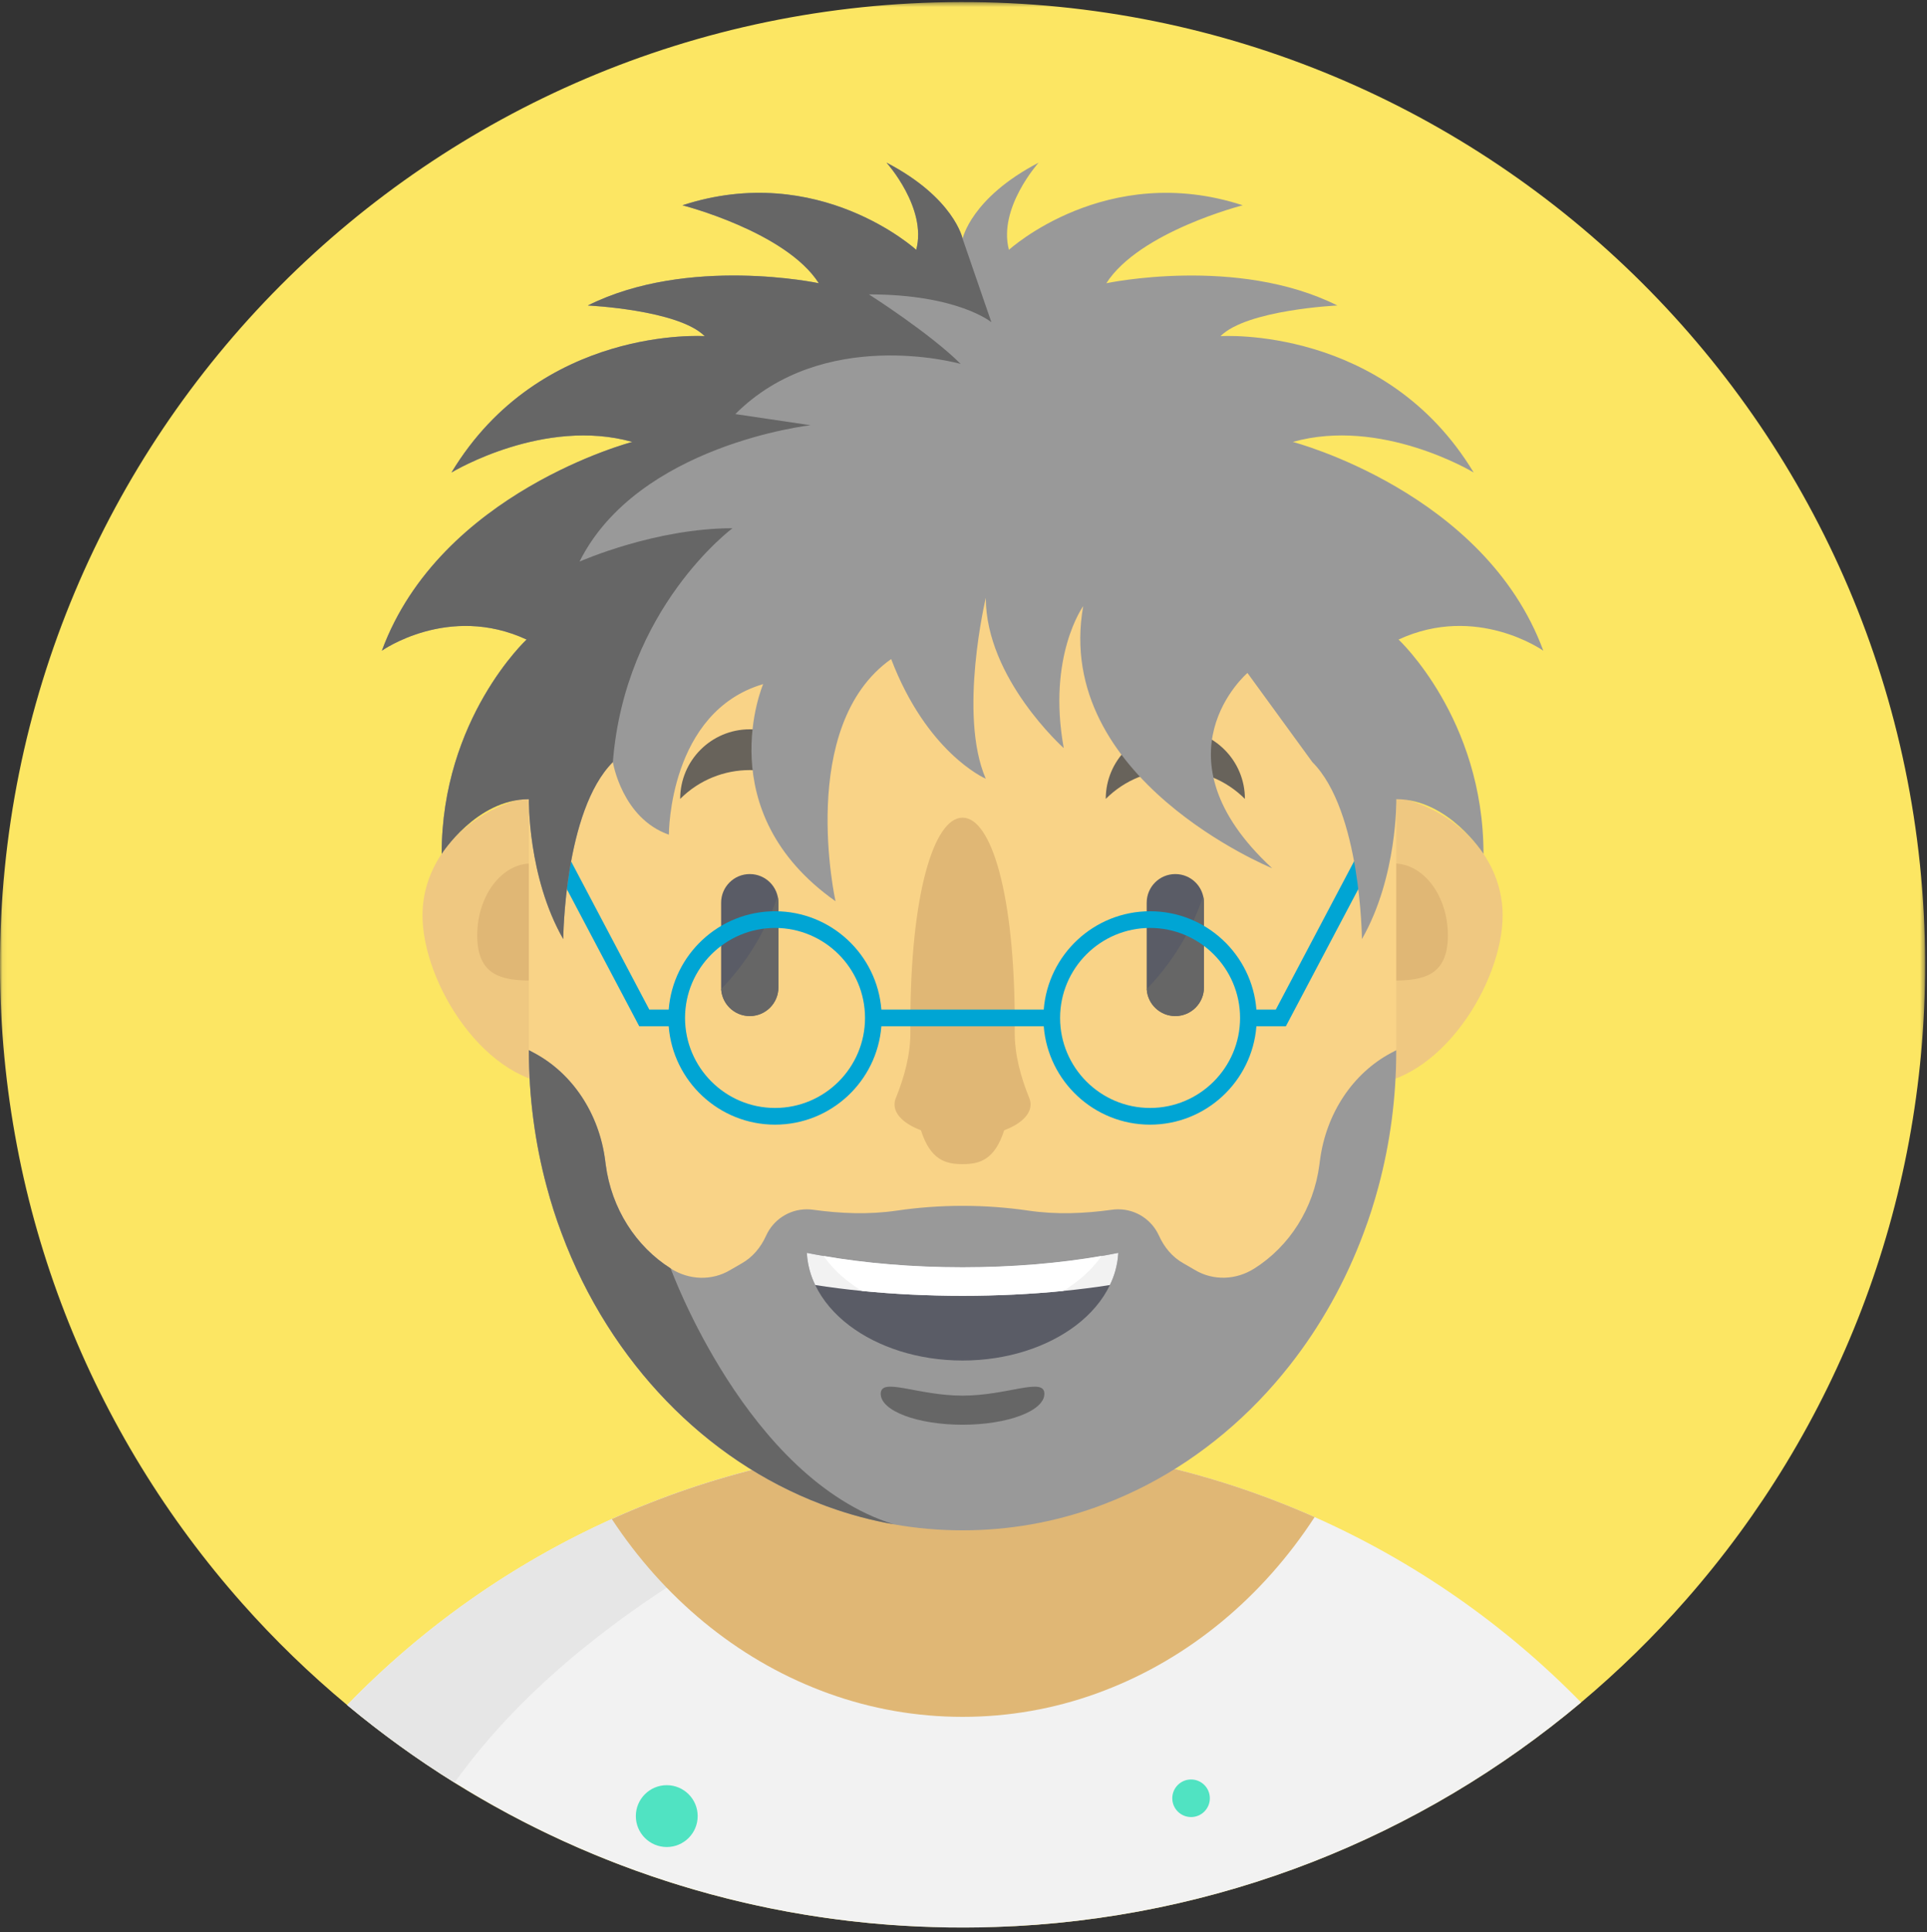 <?xml version="1.0" encoding="UTF-8" standalone="no"?>
<svg width="410px" height="411px" viewBox="0 0 410 411" version="1.1" xmlns="http://www.w3.org/2000/svg" xmlns:xlink="http://www.w3.org/1999/xlink">
    <rect x="0" y="0" width="410" height="411" fill="#333333" stroke="none"/>
    <!-- Generator: Sketch 48.2 (47327) - http://www.bohemiancoding.com/sketch -->
    <title>051-writer-yellow</title>
    <desc>Created with Sketch.</desc>
    <defs>
        <polygon id="path-1" points="0.06 0.439 409.599 0.439 409.599 410.039 0.06 410.039"></polygon>
    </defs>
    <g id="Page-1" stroke="none" stroke-width="1" fill="none" fill-rule="evenodd">
        <g id="051-writer-yellow">
            <g id="Group-3">
                <mask id="mask-2" fill="white">
                    <use xlink:href="#path-1"></use>
                </mask>
                <g id="Clip-2"></g>
                <path d="M409.598,204.764 C409.715,256.709 390.492,304.178 358.691,340.354 C351.828,348.174 344.367,355.463 336.398,362.155 C302.469,390.658 259.148,408.342 211.734,409.924 C209.59,409.994 207.434,410.03 205.272,410.037 C203,410.049 200.746,410.014 198.488,409.94 C151.164,408.51 107.852,391.014 73.859,362.705 C65.883,356.069 58.41,348.83 51.527,341.065 C19.57,305.03 0.117,257.651 0,205.705 C-0.258,92.596 91.223,0.698 204.332,0.44 C317.434,0.182 409.34,91.655 409.598,204.764" id="Fill-1" fill="#FCE663" mask="url(#mask-2)"></path>
            </g>
            <path d="M336.402,362.151 C302.473,390.655 259.152,408.342 211.738,409.92 C209.598,409.994 207.438,410.03 205.277,410.037 C203.004,410.045 200.75,410.01 198.492,409.94 C161.211,408.811 126.418,397.717 96.719,379.205 C88.715,374.233 81.074,368.705 73.863,362.701 C89.859,346.209 108.941,332.705 130.18,323.139 C140.676,318.397 151.711,314.619 163.148,311.92 C170.043,310.295 177.078,309.06 184.246,308.244 C188.945,307.694 193.688,307.338 198.492,307.158 C200.645,307.073 202.801,307.037 204.977,307.026 C207.242,307.017 209.5,307.053 211.738,307.142 C235.863,307.959 258.812,313.44 279.707,322.721 C301.066,332.209 320.281,345.666 336.402,362.151" id="Fill-4" fill="#F2F2F2"></path>
            <path d="M184.242,308.244 L174.684,319.959 C174.684,319.959 124.223,340.541 96.715,379.209 C88.711,374.233 81.07,368.709 73.859,362.705 C97.762,338.045 128.559,320.084 163.145,311.92 C170.039,310.295 177.074,309.06 184.242,308.244" id="Fill-5" fill="#E6E6E6"></path>
            <path d="M149.789,194.729 C149.789,180.373 136.379,168.737 119.84,168.737 C103.301,168.737 89.891,180.373 89.891,194.729 C89.891,209.084 103.301,230.807 119.84,230.807 C136.379,230.807 149.789,209.084 149.789,194.729" id="Fill-6" fill="#EFC881"></path>
            <path d="M319.711,194.729 C319.711,180.373 306.305,168.737 289.762,168.737 C273.223,168.737 259.816,180.373 259.816,194.729 C259.816,209.084 273.223,230.807 289.762,230.807 C306.305,230.807 319.711,209.084 319.711,194.729" id="Fill-7" fill="#EFC881"></path>
            <path d="M308.059,199.018 C308.059,190.545 302.891,183.678 296.512,183.678 C290.133,183.678 284.965,190.545 284.965,199.018 C284.965,207.491 290.133,208.584 296.512,208.584 C302.891,208.584 308.059,207.491 308.059,199.018" id="Fill-8" fill="#E0B775"></path>
            <path d="M124.637,199.018 C124.637,190.545 119.465,183.678 113.086,183.678 C106.711,183.678 101.539,190.545 101.539,199.018 C101.539,207.491 106.711,208.584 113.086,208.584 C119.465,208.584 124.637,207.491 124.637,199.018" id="Fill-9" fill="#E0B775"></path>
            <path d="M297.074,170.006 L297.074,223.401 C297.074,233.483 295.754,243.233 293.281,252.436 C292.375,255.823 291.328,259.116 290.113,262.33 C280.094,289.272 259.945,310.412 234.914,319.963 C234.328,320.194 233.742,320.416 233.156,320.619 C224.223,323.826 214.691,325.541 204.805,325.541 C194.91,325.541 185.379,323.826 176.453,320.619 C175.855,320.416 175.27,320.194 174.684,319.963 C156.094,312.873 140.211,299.389 129.152,281.873 C125.312,275.807 122.062,269.26 119.488,262.33 C118.27,259.116 117.223,255.823 116.324,252.436 C113.848,243.233 112.523,233.483 112.523,223.401 L112.523,170.006 C112.523,137.834 125.965,109.143 146.961,90.428 C162.781,76.315 182.898,67.866 204.805,67.866 C230.277,67.866 253.348,79.299 270.047,97.791 C286.746,116.268 297.074,141.807 297.074,170.006" id="Fill-10" fill="#F9D387"></path>
            <path d="M279.707,322.721 C268.691,339.662 253.094,352.701 234.918,359.639 C234.332,359.869 233.746,360.092 233.16,360.295 C224.227,363.502 214.695,365.217 204.809,365.217 C194.914,365.217 185.383,363.502 176.457,360.295 C175.859,360.092 175.273,359.869 174.688,359.639 C156.664,352.764 141.184,339.885 130.176,323.139 C140.676,318.397 151.707,314.623 163.148,311.92 C170.043,310.295 177.078,309.06 184.246,308.244 C188.945,307.694 193.688,307.338 198.492,307.158 C200.641,307.073 202.801,307.037 204.977,307.026 C207.242,307.017 209.496,307.053 211.734,307.142 C235.863,307.959 258.812,313.44 279.707,322.721" id="Fill-11" fill="#E0B775"></path>
            <path d="M295.965,223.991 C287.809,228.33 282.146,236.885 280.848,246.807 L280.723,247.76 C279.504,257.104 274.316,265.142 266.902,269.83 C266.883,269.842 266.867,269.858 266.84,269.866 C263,272.299 258.146,272.494 254.242,270.158 C253.441,269.678 252.633,269.209 251.812,268.752 C249.449,267.44 247.703,265.323 246.59,262.858 C245.102,259.553 241.781,257.252 237.918,257.252 C237.469,257.252 237.031,257.283 236.598,257.342 C230.695,258.162 224.734,258.397 218.84,257.533 C214.258,256.862 209.574,256.514 204.805,256.514 C200.039,256.514 195.352,256.862 190.77,257.533 C184.867,258.397 178.898,258.162 172.992,257.342 C172.559,257.283 172.121,257.252 171.672,257.252 C167.805,257.252 164.484,259.557 162.996,262.869 C161.883,265.338 160.133,267.455 157.77,268.776 C156.961,269.229 156.156,269.694 155.363,270.17 C151.465,272.506 146.605,272.31 142.77,269.877 C142.742,269.858 142.723,269.842 142.699,269.83 C135.289,265.142 130.102,257.104 128.875,247.756 L128.754,246.807 C127.465,236.885 121.797,228.33 113.637,223.987 L112.523,223.401 C112.523,233.483 113.848,243.237 116.324,252.44 C117.223,255.823 118.273,259.119 119.488,262.334 C122.066,269.26 125.316,275.807 129.152,281.877 C131.02,284.834 133.023,287.666 135.156,290.385 C137.254,293.057 139.473,295.608 141.809,298.026 C151.152,307.705 162.32,315.248 174.684,319.963 C175.27,320.194 175.855,320.416 176.453,320.623 C180.875,322.213 185.449,323.44 190.141,324.256 C190.148,324.264 190.148,324.264 190.156,324.264 C194.93,325.108 199.82,325.541 204.805,325.541 C214.691,325.541 224.223,323.826 233.156,320.623 C233.746,320.416 234.332,320.194 234.918,319.963 C247.281,315.256 258.445,307.705 267.801,298.026 C270.137,295.608 272.354,293.057 274.453,290.385 C280.965,282.096 286.273,272.639 290.113,262.334 C291.328,259.119 292.379,255.823 293.285,252.44 C295.754,243.237 297.078,233.483 297.078,223.401 L295.965,223.991" id="Fill-12" fill="#999999"></path>
            <path d="M256.16,192.033 L256.16,210.041 C256.16,213.412 253.434,216.139 250.066,216.139 C246.816,216.139 244.16,213.596 243.984,210.385 C243.977,210.272 243.977,210.151 243.977,210.041 L243.977,192.033 C243.977,188.662 246.703,185.936 250.066,185.936 C251.75,185.936 253.277,186.619 254.371,187.717 C255.16,188.502 255.729,189.506 255.992,190.616 C256.104,191.073 256.16,191.549 256.16,192.033" id="Fill-13" fill="#5A5C66"></path>
            <path d="M159.523,216.139 C156.16,216.139 153.43,213.408 153.43,210.045 L153.43,192.03 C153.43,188.662 156.16,185.936 159.523,185.936 C162.891,185.936 165.617,188.662 165.617,192.03 L165.617,210.045 C165.617,213.408 162.891,216.139 159.523,216.139" id="Fill-14" fill="#5A5C66"></path>
            <path d="M264.875,169.948 C264.875,161.772 258.246,155.143 250.07,155.143 C241.891,155.143 235.266,161.772 235.266,169.948 C243.441,161.772 256.699,161.772 264.875,169.948" id="Fill-15" fill="#68635B"></path>
            <path d="M174.328,169.948 C174.328,161.772 167.703,155.143 159.523,155.143 C151.348,155.143 144.719,161.772 144.719,169.948 C152.898,161.772 166.152,161.772 174.328,169.948" id="Fill-16" fill="#68635B"></path>
            <path d="M256.156,192.033 L256.156,210.041 C256.156,213.412 253.43,216.139 250.059,216.139 C246.809,216.139 244.156,213.596 243.979,210.385 C250.801,203.373 254.258,195.897 255.988,190.619 C256.102,191.073 256.156,191.549 256.156,192.033" id="Fill-17" fill="#666666"></path>
            <path d="M165.613,192.033 L165.613,210.041 C165.613,213.412 162.887,216.139 159.516,216.139 C156.266,216.139 153.613,213.596 153.438,210.385 C160.254,203.373 163.711,195.897 165.445,190.619 C165.559,191.073 165.613,191.549 165.613,192.033" id="Fill-18" fill="#666666"></path>
            <path d="M219.271,234.94 C219.271,234.487 219.176,234.041 219.004,233.612 C217.164,229.065 215.859,224.326 215.897,219.416 C215.902,218.869 215.906,218.311 215.906,217.741 C215.906,190.342 210.934,173.936 204.801,173.936 C198.668,173.936 193.691,190.342 193.691,217.741 C193.691,218.311 193.695,218.869 193.699,219.416 C193.738,224.323 192.434,229.065 190.594,233.612 C190.418,234.041 190.328,234.483 190.328,234.94 C190.328,237.174 192.531,239.158 195.941,240.432 C197.969,246.764 201.184,247.639 204.801,247.639 C208.414,247.639 211.629,246.764 213.656,240.432 C217.066,239.158 219.271,237.174 219.271,234.94" id="Fill-19" fill="#E0B775"></path>
            <path d="M237.934,266.517 C237.926,266.608 237.926,266.686 237.914,266.776 C237.879,267.283 237.828,267.787 237.746,268.287 C237.684,268.678 237.613,269.061 237.522,269.44 C237.461,269.717 237.391,269.991 237.32,270.267 C237.027,271.323 236.637,272.354 236.147,273.358 C234.594,276.612 232.098,279.541 228.891,281.974 C222.832,286.557 214.289,289.416 204.801,289.416 C195.316,289.416 186.77,286.557 180.711,281.974 C177.504,279.541 175.008,276.612 173.453,273.358 C172.965,272.354 172.574,271.323 172.281,270.267 C172.211,269.991 172.141,269.717 172.078,269.44 C171.988,269.061 171.918,268.678 171.855,268.287 C171.777,267.787 171.723,267.283 171.688,266.776 C171.68,266.686 171.68,266.608 171.668,266.517 C172.832,266.748 174.016,266.971 175.223,267.178 C184.148,268.721 194.188,269.584 204.801,269.584 C215.414,269.584 225.453,268.721 234.379,267.178 C235.59,266.971 236.771,266.748 237.934,266.517" id="Fill-20" fill="#5A5C66"></path>
            <path d="M237.934,266.517 C237.926,266.608 237.926,266.686 237.914,266.776 C237.879,267.283 237.828,267.787 237.746,268.287 C237.684,268.678 237.613,269.061 237.522,269.44 C237.461,269.717 237.391,269.991 237.32,270.267 C237.027,271.323 236.637,272.354 236.147,273.358 C232.949,273.858 229.617,274.283 226.18,274.619 C219.422,275.295 212.246,275.651 204.801,275.651 C197.359,275.651 190.18,275.295 183.422,274.619 C179.984,274.283 176.652,273.858 173.453,273.358 C172.965,272.354 172.574,271.323 172.281,270.267 C172.211,269.991 172.141,269.717 172.078,269.44 C171.988,269.061 171.918,268.678 171.855,268.287 C171.777,267.787 171.723,267.283 171.688,266.776 C171.68,266.686 171.68,266.608 171.668,266.517 C172.832,266.748 174.016,266.971 175.223,267.178 C184.148,268.721 194.188,269.584 204.801,269.584 C215.414,269.584 225.453,268.721 234.379,267.178 C235.59,266.971 236.771,266.748 237.934,266.517" id="Fill-21" fill="#F2F2F2"></path>
            <path d="M234.379,267.174 C232.934,269.244 231.078,271.139 228.891,272.799 C228.039,273.448 227.133,274.061 226.184,274.619 C219.422,275.295 212.246,275.651 204.801,275.651 C197.359,275.651 190.18,275.295 183.422,274.619 C182.473,274.061 181.566,273.448 180.715,272.799 C178.527,271.139 176.672,269.244 175.223,267.174 C184.152,268.721 194.188,269.584 204.801,269.584 C215.418,269.584 225.453,268.721 234.379,267.174" id="Fill-22" fill="#FFFFFF"></path>
            <path d="M222.207,296.498 C222.207,292.866 214.414,296.885 204.797,296.885 C195.18,296.885 187.387,292.866 187.387,296.498 C187.387,300.131 195.18,303.076 204.797,303.076 C214.414,303.076 222.207,300.131 222.207,296.498" id="Fill-23" fill="#666666"></path>
            <path d="M190.141,324.252 C185.449,323.436 180.875,322.209 176.449,320.619 C175.855,320.416 175.27,320.194 174.684,319.959 C162.316,315.244 151.152,307.705 141.809,298.022 C139.473,295.604 137.25,293.057 135.156,290.381 C133.023,287.662 131.016,284.83 129.152,281.873 C125.312,275.807 122.062,269.26 119.488,262.33 C118.27,259.116 117.223,255.819 116.324,252.436 C113.848,243.233 112.523,233.479 112.523,223.397 L113.633,223.987 C121.797,228.326 127.465,236.881 128.75,246.803 L128.875,247.756 C130.102,257.099 135.289,265.139 142.695,269.826 C142.699,269.826 158.918,314.526 190.141,324.252" id="Fill-24" fill="#666666"></path>
            <path d="M244.699,235.69 C234.141,235.69 225.551,227.099 225.551,216.541 C225.551,205.983 234.141,197.397 244.699,197.397 C255.254,197.397 263.844,205.983 263.844,216.541 C263.844,227.099 255.254,235.69 244.699,235.69 Z M164.902,235.69 C154.344,235.69 145.754,227.099 145.754,216.541 C145.754,205.983 154.344,197.397 164.902,197.397 C175.461,197.397 184.047,205.983 184.047,216.541 C184.047,227.099 175.461,235.69 164.902,235.69 Z M294.242,179.198 L295.512,169.178 L271.445,214.767 L267.32,214.767 C266.41,203.076 256.617,193.846 244.699,193.846 C232.777,193.846 222.984,203.08 222.074,214.767 L187.523,214.767 C186.613,203.076 176.82,193.846 164.902,193.846 C152.984,193.846 143.188,203.08 142.277,214.767 L138.152,214.767 L114.086,169.178 L115.492,179.455 L136.012,218.319 L142.277,218.319 C143.188,230.006 152.984,239.241 164.902,239.241 C176.82,239.241 186.613,230.006 187.523,218.319 L222.074,218.319 C222.984,230.006 232.777,239.241 244.699,239.241 C256.617,239.241 266.41,230.006 267.32,218.319 L273.586,218.319 L294.242,179.198 Z" id="Fill-25" fill="#00A5D4"></path>
            <path d="M315.637,181.643 C315.637,181.643 308.227,170.006 297.09,170.006 C297.09,170.006 297.363,186.51 289.77,199.772 C289.77,199.772 289.574,172.467 279.219,162.112 L265.414,143.155 C265.414,143.155 244.816,160.787 270.664,184.69 C270.664,184.69 223.961,165.662 230.469,128.944 C230.469,128.944 222.777,139.604 226.332,159.143 C226.332,159.143 209.746,144.346 209.746,127.166 C209.746,127.166 203.82,152.03 209.738,165.655 C209.354,165.494 197.188,160.022 189.609,140.198 C169.48,154.408 177.77,191.717 177.77,191.717 C150.742,172.647 162.375,145.526 162.375,145.526 C142.383,151.408 142.312,177.194 142.312,177.557 C132.316,174.049 130.398,162.112 130.398,162.112 C120.035,172.467 119.84,199.772 119.84,199.772 C112.242,186.51 112.527,170.006 112.527,170.006 C101.379,170.006 93.973,181.643 93.973,181.643 C93.973,152.854 112.039,136.049 112.039,136.049 C95.457,128.358 81.246,138.42 81.246,138.42 C93.68,104.666 134.539,94.01 134.539,94.01 C115.832,88.748 96.551,100.217 96.059,100.51 C115.008,69.139 149.941,71.51 149.941,71.51 C144.309,65.877 125.07,64.987 125.07,64.987 C146.387,54.33 174.219,60.252 174.219,60.252 C167.191,49.276 145.199,43.67 145.199,43.67 C174.219,34.201 194.941,53.147 194.941,53.147 C197.312,44.264 188.625,34.6 188.625,34.6 C203.031,42.096 204.809,50.776 204.809,50.776 C204.809,50.776 206.586,42.096 220.984,34.6 C220.984,34.6 212.297,44.264 214.668,53.147 C214.668,53.147 235.391,34.201 264.41,43.67 C264.41,43.67 242.418,49.276 235.391,60.252 C235.391,60.252 263.229,54.33 284.547,64.987 C284.547,64.987 265.301,65.877 259.676,71.51 C259.676,71.51 294.602,69.135 313.547,100.51 C313.059,100.217 293.773,88.748 275.07,94.01 C275.07,94.01 315.93,104.666 328.363,138.42 C328.363,138.42 314.152,128.358 297.57,136.049 C297.566,136.049 315.637,152.854 315.637,181.643" id="Fill-26" fill="#999999"></path>
            <path d="M184.875,62.623 C184.875,62.623 197.879,70.893 204.398,77.416 C203.574,77.182 175.121,69.412 156.453,88.084 L172.441,90.455 C172.441,90.455 135.738,94.604 123.305,119.463 C123.793,119.252 139.539,112.369 155.855,112.369 C155.855,112.369 132.984,129.287 130.398,162.112 C120.035,172.467 119.84,199.772 119.84,199.772 C112.242,186.51 112.527,170.006 112.527,170.006 C101.379,170.006 93.973,181.643 93.973,181.643 C93.973,152.854 112.039,136.049 112.039,136.049 C95.457,128.358 81.246,138.42 81.246,138.42 C93.68,104.666 134.539,94.006 134.539,94.006 C115.832,88.748 96.551,100.217 96.059,100.51 C115.008,69.135 149.941,71.506 149.941,71.506 C144.309,65.877 125.07,64.987 125.07,64.987 C146.387,54.326 174.219,60.252 174.219,60.252 C167.191,49.276 145.199,43.67 145.199,43.67 C174.219,34.201 194.941,53.147 194.941,53.147 C197.312,44.264 188.625,34.6 188.625,34.6 C203.031,42.096 204.809,50.776 204.809,50.776 L210.93,68.541 C210.93,68.541 203.82,62.623 184.875,62.623" id="Fill-27" fill="#666666"></path>
            <path d="M257.414,382.537 C257.414,384.744 255.625,386.533 253.418,386.533 C251.211,386.533 249.422,384.744 249.422,382.537 C249.422,380.33 251.211,378.541 253.418,378.541 C255.625,378.541 257.414,380.33 257.414,382.537" id="Fill-28" fill="#50E3C2"></path>
            <path d="M148.441,386.33 C148.441,389.963 145.496,392.908 141.863,392.908 C138.23,392.908 135.285,389.963 135.285,386.33 C135.285,382.698 138.23,379.752 141.863,379.752 C145.496,379.752 148.441,382.698 148.441,386.33" id="Fill-29" fill="#50E3C2"></path>
        </g>
    </g>
</svg>